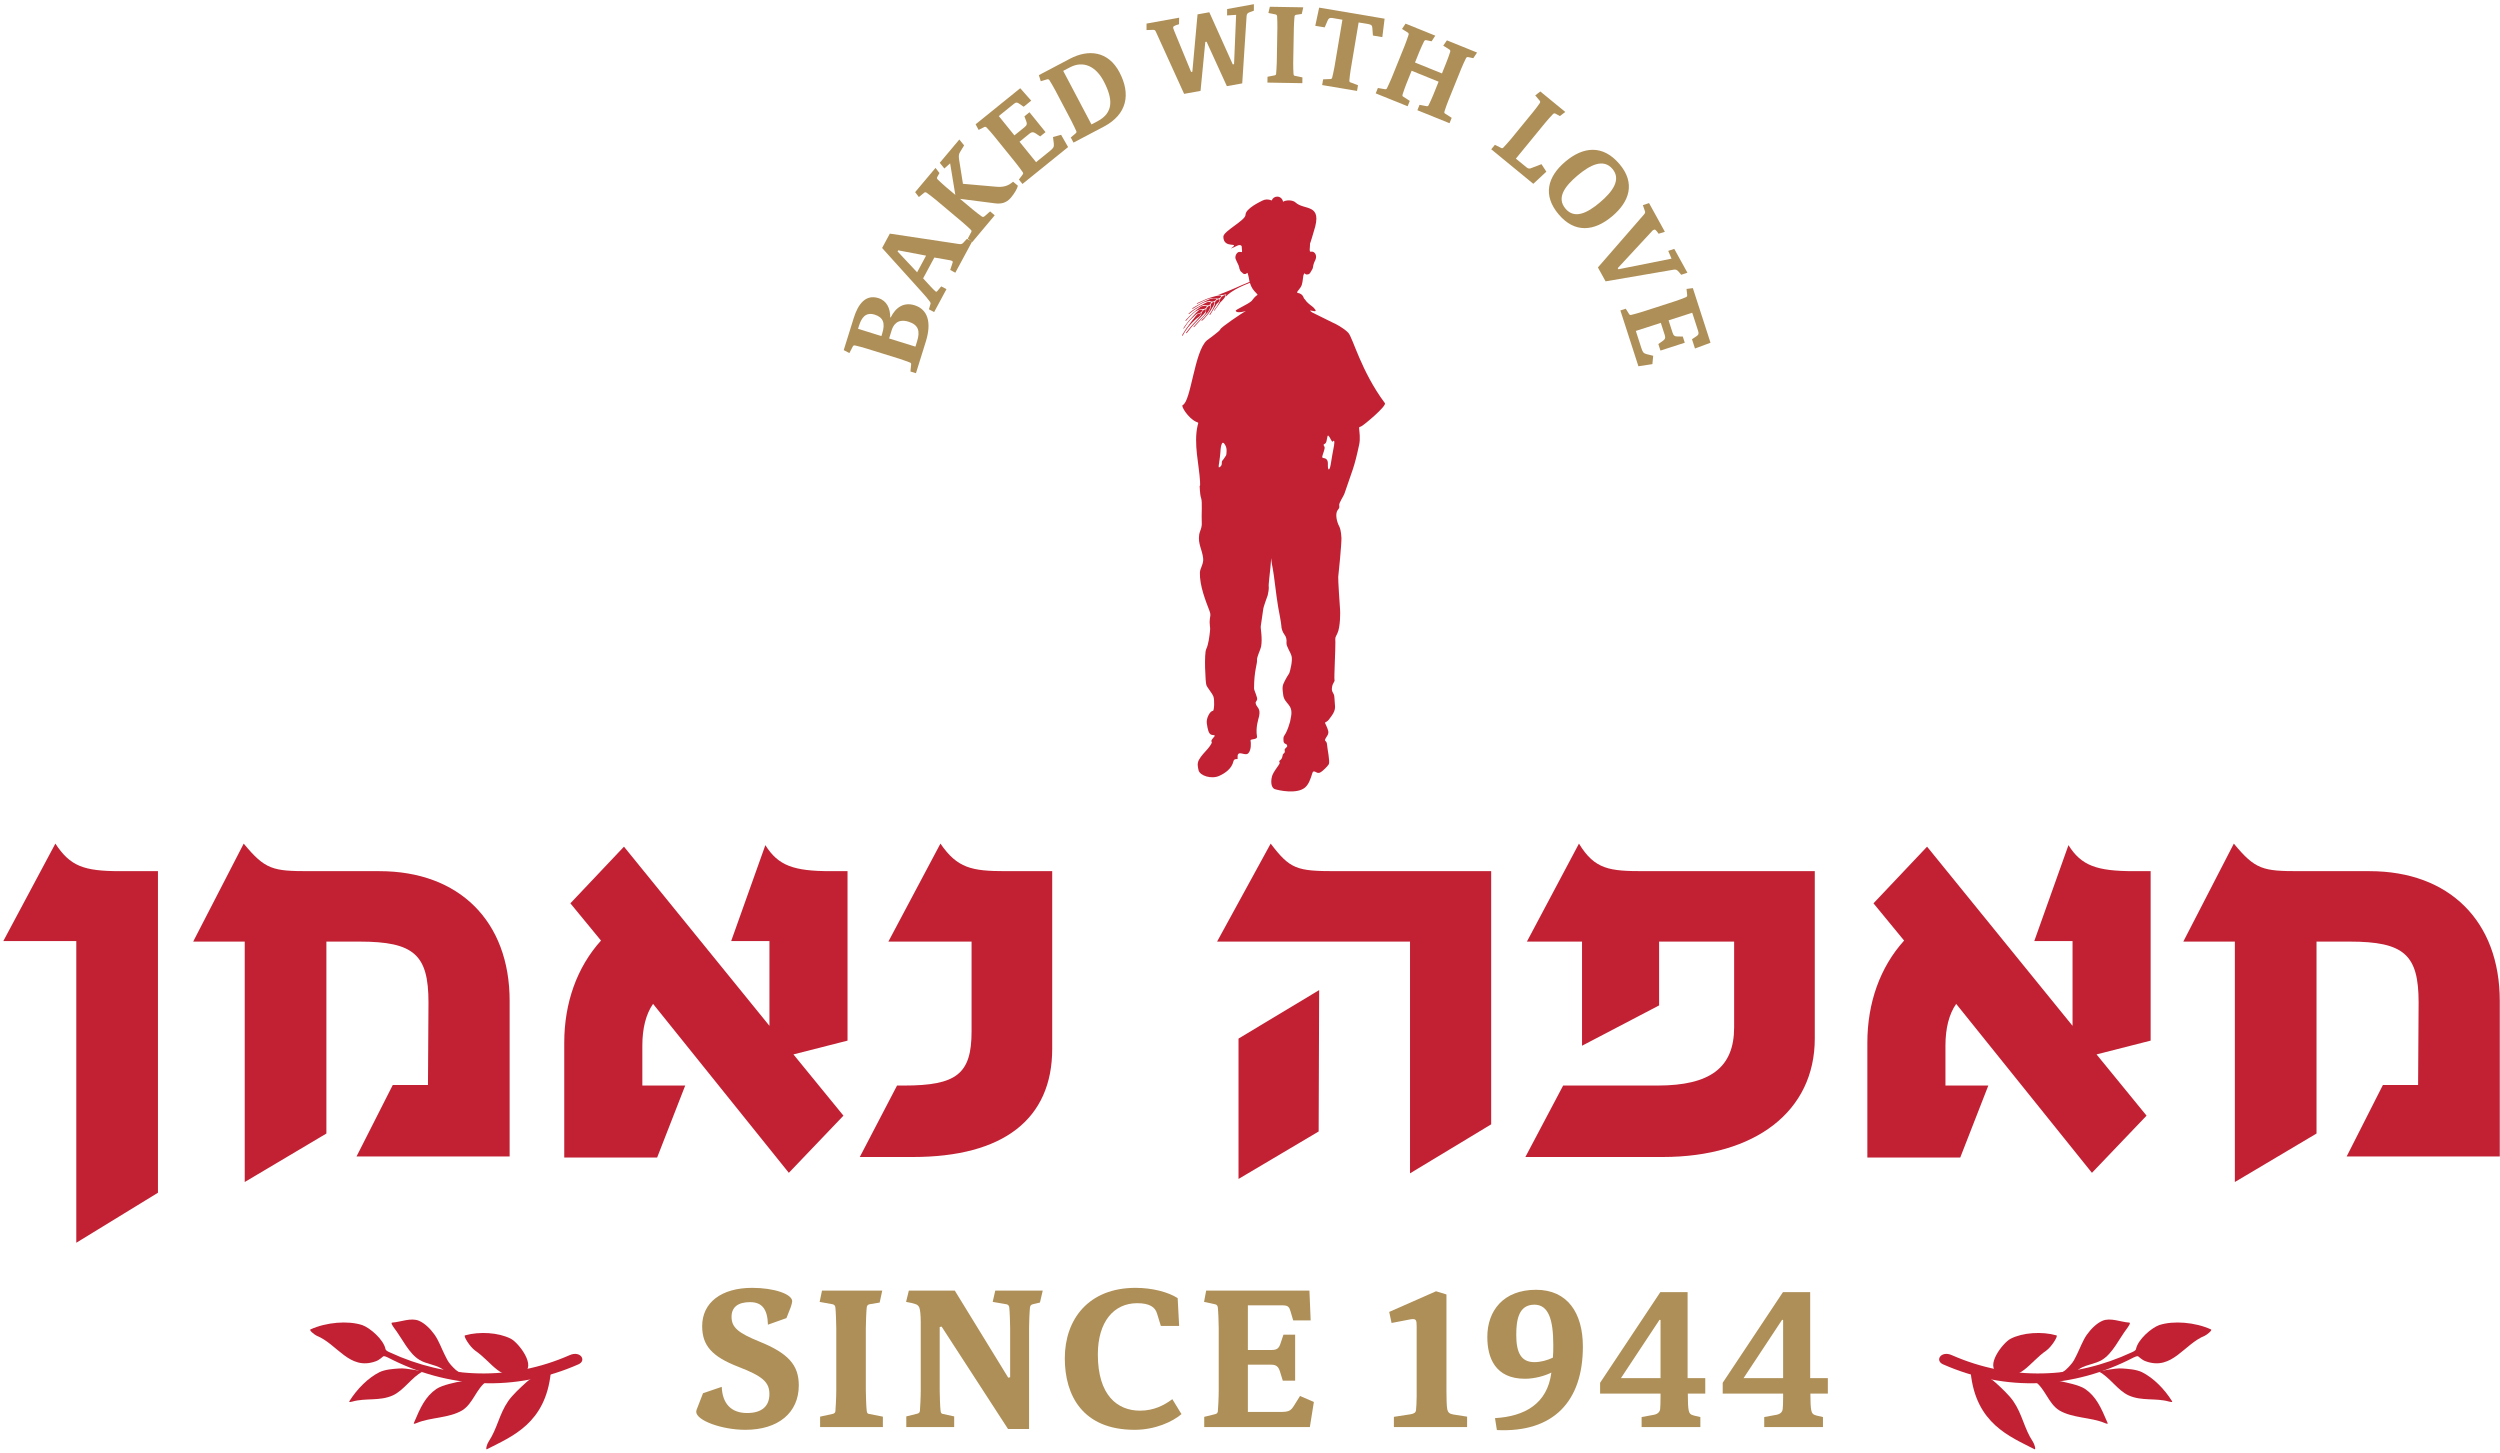 <svg xmlns="http://www.w3.org/2000/svg" xmlns:xlink="http://www.w3.org/1999/xlink" xmlns:inkscape="http://www.inkscape.org/namespaces/inkscape" version="1.1" width="516" height="300" viewBox="0 0 516 300">
<defs>
<clipPath id="clip_0">
<path transform="matrix(1,0,0,-1,-241,650)" d="M241 350H757V650H241Z" clip-rule="evenodd"/>
</clipPath>
<path id="font_1_7" d="M.172-.168 .332-.07V.56H.258C.186 .56 .16 .57 .131 .614L.029 .423H.172V-.168Z"/>
<path id="font_1_6" d="M.127-.049 .287 .046V.422H.352C.459 .422 .487 .396 .487 .303L.486 .141H.417L.346 .001H.646V.306C.646 .462 .547 .56 .391 .56H.253C.182 .56 .167 .563 .125 .614L.026 .422H.127V-.049Z"/>
<path id="font_1_5" d="M.506-.031 .613 .081 .515 .201 .621 .228V.56H.588C.515 .56 .485 .571 .46 .611L.393 .423H.468V.257L.183 .608 .078 .497 .138 .424C.091 .372 .066 .302 .066 .224V-.001H.248L.303 .14H.219V.218C.219 .252 .226 .28 .24 .3L.506-.031Z"/>
<path id="font_1_4" d="M.004 0H.108C.285 0 .381 .074 .381 .212V.56H.29C.223 .56 .195 .566 .162 .614L.06 .422H.223V.246C.223 .163 .194 .14 .091 .14H.077L.004 0Z"/>
<path id="font_1_1" d="M0 0Z"/>
<path id="font_1_3" d="M.417-.032 .576 .064V.56H.271C.195 .56 .182 .564 .144 .614L.039 .422H.417V-.032M.081-.043 .238 .05 .239 .327 .081 .232V-.043Z"/>
<path id="font_1_2" d="M.025 0H.294C.476 0 .592 .09 .592 .232V.56H.258C.19 .56 .161 .563 .13 .614L.028 .422H.136V.218L.287 .297V.422H.434V.254C.434 .175 .387 .14 .284 .14H.099L.025 0Z"/>
<clipPath id="clip_2">
<path transform="matrix(1,0,0,-1,-241,650)" d="M0 1000H1000V0H0Z"/>
</clipPath>
</defs>
<g clip-path="url(#clip_0)">
<use data-text="&#x05df;" xlink:href="#font_1_7" transform="matrix(105.351,0,0,-105.351,-2.374,238.805)" fill="#c22134"/>
<use data-text="&#x05de;" xlink:href="#font_1_6" transform="matrix(105.351,0,0,-105.351,37.132,238.805)" fill="#c22134"/>
<use data-text="&#x05d0;" xlink:href="#font_1_5" transform="matrix(105.351,0,0,-105.351,109.508,238.805)" fill="#c22134"/>
<use data-text="&#x05e0;" xlink:href="#font_1_4" transform="matrix(105.351,0,0,-105.351,177.038,238.805)" fill="#c22134"/>
<use data-text=" " xlink:href="#font_1_1" transform="matrix(105.351,0,0,-105.351,221.707,238.805)" fill="#c22134"/>
<use data-text="&#x05d4;" xlink:href="#font_1_3" transform="matrix(105.351,0,0,-105.351,247.096,238.805)" fill="#c22134"/>
<use data-text="&#x05e4;" xlink:href="#font_1_2" transform="matrix(105.351,0,0,-105.351,312.203,238.805)" fill="#c22134"/>
<use data-text="&#x05d0;" xlink:href="#font_1_5" transform="matrix(105.351,0,0,-105.351,378.469,238.805)" fill="#c22134"/>
<use data-text="&#x05de;" xlink:href="#font_1_6" transform="matrix(105.351,0,0,-105.351,447.895,238.805)" fill="#c22134"/>
<g clip-path="url(#clip_2)">
<path transform="matrix(1,0,0,-1,442.074,283.199)" d="M0 0C2.356-1.17 4.642-3.453 6.242-6.007 6.399-6.304 5.844-6.143 5.602-6.081 2.863-5.305-.015-6.029-2.706-4.821-5.016-3.776-6.618-1.041-8.87 .103-8.93 .152-5.469 .858-4.108 .751-2.853 .662-1.226 .568 0 0" fill="#c22134"/>
<path transform="matrix(1,0,0,-1,433.935,272.616)" d="M0 0C-1.209-.52-2.375-1.697-3.228-2.893-4.059-4.098-4.587-5.587-5.264-6.957-5.629-7.71-5.993-8.488-6.558-9.078-7.058-9.653-7.967-10.696-8.814-10.741-8.962-10.731-8.287-10.87-8.119-10.962-7.909-11.04-7.676-11.091-7.455-11.053L-7.446-11.078C-6.249-11.23-5.543-10.386-4.573-9.81-3.171-8.995-1.542-8.928-.12-8.09 2.114-6.774 3.488-3.629 5.154-1.466 5.374-1.132 5.967-.354 5.496-.361 3.873-.267 1.631 .725 0 0" fill="#c22134"/>
<path transform="matrix(1,0,0,-1,411.879,285.375)" d="M0 0C1.129-1.018 2.784-2.551 3.643-3.792 5.567-6.572 5.858-9.395 7.722-12.215 8.02-12.619 8.4-13.938 8.032-13.741 2.939-11.113-4.044-8.475-5.129 2.063-5.134 2.24-3.689 1.633-3.336 1.54-1.952 1.26-1.176 1.078 0 0" fill="#c22134"/>
<path transform="matrix(1,0,0,-1,422.346,278.768)" d="M0 0C-3.568-2.446-5.359-6.619-9.867-4.628-12.804-3.366-8.991 1.59-7.369 2.445-4.844 3.743-.883 4 2.117 3.143 2.498 3.025 1.1 .782 0 0" fill="#c22134"/>
<path transform="matrix(1,0,0,-1,402.844,279.698)" d="M0 0C12.166-5.361 25.409-4.895 37.134 .571 37.45 .717 37.965 .907 38.032 1.284 38.446 3.247 41.211 5.625 42.812 6.2 45.771 7.167 50.244 6.792 53.492 5.312 53.896 5.142 52.577 4.16 52.237 4.007 47.914 2.26 45.492-3.219 40.074-1.284 39.198-1.001 38.553-.239 38.413-.22 38.151-.21 37.788-.352 37.523-.491 25.103-6.96 11.262-7.651-1.792-1.905-3.564-1.116-2.205 .983 0 0" fill="#c22134"/>
<path transform="matrix(1,0,0,-1,430.333,286.658)" d="M0 0C2.306-1.57 3.319-3.844 4.676-7.043 4.83-7.355 4.271-7.132 4.017-7.025 1.247-5.862-2.577-6.062-5.311-4.437-7.591-2.997-8.158 .022-10.412 1.622-10.457 1.638-6.708 1.846-5.324 1.616-4.027 1.359-1.233 .816 0 0" fill="#c22134"/>
<path transform="matrix(1,0,0,-1,252.092,61.112)" d="M0 0C0 0-.166-.336-.455-.458-.857-.632-1.259-.393-1.462-.393H-1.88C-2.078-.425-2.453-.516-2.685-.576-3.116-.707-4.956-1.581-4.956-1.581-5.028-1.64-5.124-1.537-5.013-1.466-4.887-1.411-3.83-.938-3.326-.707-2.626-.393-1.35-.03-1.161 0-1.161 0-.601 .126-.351 .148-.166 .183 0 0 0 0M-1.004-.632C-.976-.647-1.503-1.458-2.484-1.018-2.802-1.068-2.814-1.094-2.885-1.094-2.959-1.094-3.326-1.177-3.723-1.358-4.35-1.644-5.856-2.595-5.856-2.595-6.003-2.696-6.045-2.552-5.992-2.504-5.856-2.432-5.396-2.138-5.186-2.026-4.971-1.91-4.107-1.424-3.949-1.341-3.705-1.195-2.425-.632-2.354-.619L-1.851-.482C-1.598-.406-1.161-.482-1.004-.632M-2.09-1.297C-2.09-1.297-2.307-1.831-2.626-1.901-2.939-1.982-3.604-1.848-3.653-1.839-3.653-1.839-3.802-1.869-3.992-1.958-4.22-2.067-5.396-2.679-6.075-3.212-6.252-3.346-6.68-3.707-6.68-3.707-6.723-3.753-6.842-3.669-6.736-3.602-6.593-3.476-6.335-3.219-5.921-2.939-5.214-2.436-4.424-2.026-4.279-1.944-4.123-1.839-3.041-1.271-2.781-1.208-2.526-1.149-2.09-1.297-2.09-1.297M-2.989-2.162C-2.989-2.162-3.129-2.793-4.208-2.689-4.248-2.689-4.887-2.858-5.322-3.159-5.587-3.346-6.573-4.206-7.269-5.08-7.354-5.185-7.437-5.076-7.396-5.003-7.354-4.945-6.723-4.303-6.56-4.124-6.309-3.837-5.396-3.077-5.159-2.878-4.896-2.679-4.466-2.392-4.424-2.339-4.378-2.274-3.923-1.958-3.429-2.026-3.053-2.053-2.989-2.162-2.989-2.162M-3.83-2.851C-3.83-2.851-4.006-3.148-4.196-3.335-4.395-3.535-5.046-3.66-5.046-3.66-5.229-3.748-5.268-3.815-5.834-4.346-6.358-4.81-6.791-5.352-7.022-5.631-7.153-5.835-7.673-6.583-7.728-6.672-7.783-6.761-7.886-6.683-7.829-6.61-7.812-6.583-7.354-5.878-7.048-5.505-6.704-5.028-5.587-3.837-5.499-3.753-5.43-3.66-5.006-3.212-4.677-2.948-4.466-2.76-3.83-2.851-3.83-2.851M-4.159-3.451C-4.159-3.451-4.208-3.752-4.248-3.791-4.432-4.211-5.028-4.561-5.058-4.583-5.101-4.624-5.762-5.185-5.9-5.352-7.385-6.859-7.886-8-7.959-8.135-8.02-8.225-8.132-8.17-8.105-8.062-8.105-8.062-7.829-7.605-7.367-6.867-6.939-6.232-5.109-3.837-4.971-3.753-4.808-3.707-4.321-3.602-4.248-3.521-4.196-3.427-4.159-3.451-4.159-3.451M-3.26-2.679C-3.26-2.679-3.169-3.093-3.272-3.276-3.455-3.566-5.186-5.33-5.499-5.644-5.889-6.004-7.037-7.468-7.125-7.616-7.197-7.716-7.323-7.636-7.269-7.538-7.185-7.399-6.063-5.996-5.921-5.866-5.646-5.604-4.493-4.346-4.466-4.29L-4.177-3.955C-4.177-3.955-4.196-3.177-3.471-2.781-3.326-2.696-3.26-2.679-3.26-2.679M-2.408-1.958C-2.078-2.359-2.814-3.335-2.814-3.335L-5.629-6.389C-5.697-6.463-5.785-6.356-5.745-6.31-5.697-6.265-5.412-5.961-5.006-5.505-4.663-5.158-4.262-4.756-3.937-4.394-3.502-3.955-3.303-3.595-3.228-3.521-3.095-3.29-3.213-2.878-3.084-2.556-2.916-2.203-2.51-1.982-2.408-1.958M-1.434-1.184C-1.434-1.184-1.388-1.81-1.907-2.432-1.934-2.475-2.236-3.238-3.586-4.711-3.764-4.896-3.903-5.003-3.965-5.059-4.107-5.172-4.132-5.016-4.073-4.949-4.049-4.945-3.923-4.831-3.764-4.668-3.355-4.267-2.626-3.462-2.354-2.76-2.295-2.665-2.219-2.392-2.208-2.308-2.208-2.308-2.408-1.301-1.434-1.184M-.385-.619C-.253-1.177-.932-1.563-.961-1.616-.986-1.666-2.307-3.857-2.307-3.857-2.354-3.944-2.484-3.891-2.439-3.791-1.773-2.878-1.35-1.755-1.35-1.755-1.35-1.755-1.492-.762-.385-.619M.88 .257C.88 .257 .854-.083 .566-.458 .364-.746-.209-1.297-.209-1.297L-1.405-2.97C-1.462-3.057-1.567-2.981-1.503-2.903-.829-2.11-.312-1.038-.312-1.038-.312-1.038-.414-.065 .88 .257M10.399 19.735C10.553 20.207 10.999 20.53 11.524 20.53 12.135 20.53 12.636 20.069 12.726 19.474 13.398 19.875 14.716 19.851 15.281 19.342 17.119 17.597 21.034 19.267 19.073 13.335 18.93 12.949 18.439 10.998 18.212 10.688 18.212 10.602 18.2 12.427 18.212 12.358 18.305 11.69 18.345 11.334 18.271 10.172 18.174 9.186 18.226 9.103 18.615 9.172 19.263 9.243 19.821 8.386 19.403 7.471 19.045 6.758 18.961 6.371 18.905 5.933 18.859 5.523 18.503 5.174 18.396 4.913 18.212 4.494 17.693 4.345 17.369 4.528 17.119 4.664 17.223 4.873 17.02 4.498 16.903 4.31 16.891 3.983 16.861 3.801 16.673 2.327 16.645 2.135 15.926 1.237 15.757 1.02 15.667 .989 15.667 .786 15.667 .582 15.667 .653 15.809 .636 16.203 .602 16.777 .308 16.981-.331 17.034-.533 17.393-.808 17.507-1.052 17.91-1.563 18.859-2.182 19.045-2.392 20.278-3.707 18.396-2.81 18.305-3.024 18.369-3.077 18.576-3.29 18.729-3.367 19.447-3.7 22.517-5.269 22.979-5.473 23.486-5.666 25.242-6.583 26.187-7.568 27.135-8.572 28.82-15.481 33.749-22.096 34.18-22.673 29.307-26.732 28.844-26.905 28.403-27.074 28.403-26.959 28.447-27.517 28.497-28.075 28.701-29.45 28.447-30.621 27.401-35.547 27.035-35.907 25.433-40.68 25.201-41.387 24.223-42.692 24.32-43.187 24.39-43.691 24.338-43.735 24.004-44.183 23.404-44.976 23.875-46.723 24.32-47.526 24.479-47.837 24.707-48.45 24.78-49.897 24.835-50.977 24.181-57.597 24.119-57.955 24.062-58.31 24.453-64.271 24.495-64.646 24.549-64.989 24.594-68.319 23.932-69.642 23.486-70.612 23.486-70.246 23.531-71.485 23.56-72.698 23.248-78.751 23.343-79.171 23.486-79.588 22.998-79.767 22.852-80.643 22.624-81.93 23.288-81.67 23.331-82.893 23.388-84.116 23.486-84.492 23.459-84.931 23.435-85.389 23.248-85.979 22.738-86.666 22.252-87.365 22.035-87.641 21.761-87.806 21.275-88.108 21.319-87.943 21.619-88.593 22.035-89.582 22.309-90.052 21.835-90.777 20.861-92.25 21.761-91.376 21.822-92.671 21.851-93.37 22.466-96.11 22.169-96.633 21.851-97.161 20.861-98.05 20.571-98.226 20.296-98.391 20.269-98.42 19.955-98.42 19.647-98.42 18.986-97.738 18.791-98.411 18.38-99.751 18.025-100.781 17.248-101.448 15.541-102.867 11.748-102.001 11.054-101.772 10.104-101.443 10.21-99.781 10.525-98.889 10.753-98.251 11.679-97.033 11.843-96.773 12.353-96.045 11.618-96.151 12.121-95.808 12.481-95.575 12.579-95.129 12.611-94.944 12.636-94.749 12.663-94.562 12.912-94.363 13.152-94.164 13.101-94.014 13.079-93.832 13.053-93.632 12.997-93.595 13.229-93.342 13.44-93.086 13.646-93.002 13.586-92.827 13.507-92.671 13.568-92.556 13.28-92.443 12.997-92.344 12.811-92.171 12.811-91.646 12.811-91.109 12.794-90.975 13.053-90.618 13.309-90.26 13.769-89.303 14.09-88.132 14.201-87.721 14.106-88.314 14.393-86.725 14.831-84.204 13.027-84.204 12.768-82.376 12.536-80.723 12.563-80.436 13.101-79.397 13.769-78.104 13.947-78.055 14.043-77.755 14.161-77.452 14.749-75.219 14.489-74.323 14.258-73.441 13.382-72.307 13.44-71.592 13.507-70.864 13.382-70.329 12.997-69.836 12.611-69.337 12.376-68.557 12.376-68.05 12.376-67.563 11.815-64.724 11.715-64.151 11.285-61.62 10.855-57.413 10.61-56.258 10.079-53.8 10.426-53.072 10.122-56.025 10.034-57.017 9.687-59.686 9.779-59.992 9.848-60.311 9.635-61.504 9.571-61.724 9.516-61.936 8.672-64.106 8.629-64.686 8.554-65.268 8.181-67.747 8.127-68.165 8.064-68.56 8.511-70.629 8.197-72.368 8.064-73.017 7.281-74.515 7.358-75.124 7.451-75.766 6.742-77.356 6.742-80.964 6.742-81.443 7.577-82.945 7.351-83.365 7.023-83.984 7.004-83.731 7.146-84.289 7.351-84.895 8.127-85.117 7.778-86.746 7.68-87.202 7.023-89.015 7.351-90.889 7.475-91.657 5.939-91.31 6.024-91.753 6.112-92.201 6.201-93.688 5.555-94.363 5.092-94.862 4.157-94.218 3.649-94.401 3.151-94.601 3.454-95.525 3.309-95.553 3.168-95.575 2.606-95.447 2.479-96.054 2.117-97.592 .693-98.511-.414-99.016-2.038-99.771-4.432-99.005-4.711-97.865-4.826-97.249-5.072-96.554-4.635-95.721-4.177-94.896-3.471-94.179-2.853-93.487-2.236-92.783-1.75-92.003-2.078-91.912-2.11-91.685-1.75-91.219-1.622-91.109-1.477-91.007-1.377-90.85-1.388-90.694-1.419-90.561-1.907-90.674-2.208-90.47-2.626-90.205-2.824-89.497-3.011-88.163-3.154-87.167-2.354-85.615-1.75-85.615-1.477-85.615-1.377-83.365-1.648-82.633-1.934-81.916-2.916-80.813-3.095-80.292-3.303-79.744-3.586-73.818-3.129-72.861-2.656-71.923-2.468-70.161-2.366-69.298-2.208-68.034-2.541-68.034-2.366-66.553-2.307-66.034-2.151-65.776-2.425-65.048-3.213-62.976-4.521-59.79-4.432-57.035-4.406-56.218-3.614-55.217-3.764-54.103-4.006-52.17-4.852-51.178-4.581-49.266-4.466-48.45-3.965-47.899-4.049-46.651-4.132-45.383-3.923-42.498-4.148-41.822-4.378-41.171-4.378-40.572-4.432-40.092-4.593-38.33-4.298-39.959-4.406-38.206-4.593-34.84-5.762-30.486-4.91-26.732-4.723-26.01-4.635-26.213-5.244-25.93-6.866-25.166-8.391-22.688-7.997-22.511-6.252-21.76-5.587-11.395-2.989-9.141-2.643-8.853-.312-7.232-.209-6.853-.14-6.463 4.533-3.308 5.009-3.119 5.479-2.921 3.225-3.753 2.951-3.033 2.892-2.81 5.479-1.702 6.228-1.018 6.484-.762 6.659-.393 7.146 .023 7.463 .297 7.616 .144 7.249 .562 6.61 1.201 6.201 1.703 5.882 2.751 5.111 2.442 3.916 1.942 2.892 1.372 1.511 .594 .906-.123 .906-.123L.999 .36 .063 .183C-.021 .308-.7 .226-.7 .226-.7 .226 1.601 1.083 2.951 1.703 3.768 2.07 4.749 2.501 5.829 2.938 5.797 3.07 5.749 3.208 5.738 3.358 5.696 3.592 5.64 3.969 5.555 4.251 5.338 5.059 5.395 4.791 5.124 4.622 4.847 4.44 4.472 4.586 4.346 4.791 4.206 4.969 3.94 4.943 3.726 5.663 3.649 6.14 3.572 6.36 3.005 7.501 2.649 8.189 3.18 9.045 3.649 9.119 4.157 9.191 4.315 8.831 4.263 9.432 4.263 9.664 4.227 9.99 4.186 10.323 3.761 10.878 3.066 10.202 1.945 9.805 4.087 11.387 .408 9.555 .408 12.265 .408 13.397 4.98 15.63 4.98 16.755 4.98 18.095 8.139 19.528 8.481 19.713 9.031 19.995 9.649 20.037 10.399 19.735M21.433-30.432C20.956-30.729 21.034-30.621 21.275-31.09 21.464-31.443 20.946-32.512 20.84-33.032 20.725-33.571 21.183-33.356 21.506-33.543 22.252-33.955 21.851-34.925 22.044-35.598 22.179-36.043 22.435-35.598 22.566-34.756 22.656-33.993 23.129-31.541 23.248-30.867 23.404-29.901 23.301-29.654 22.968-30.034 22.813-30.237 22.485-29.208 22.108-28.84 21.747-28.472 21.905-30.122 21.433-30.432M.736-30.666C-.021-29.357-.183-31.704-.209-32.307-.253-32.704-.312-33.512-.455-34.374-.601-35.243-.659-35.581-.209-35.193 .218-34.809 .031-34.519 .105-34.177 .193-33.86 .396-33.825 .652-33.356 .953-32.866 1.009-32.993 1.055-32.399 1.083-31.818 1.156-31.33 .736-30.666" fill="#c22134"/>
<path transform="matrix(1,0,0,-1,187.529,66.401)" d="M0 0C-2.382 .736-3.19-.804-3.489-1.754L-4.015-3.46 1.419-5.148 1.762-4.027C2.404-1.979 2.073-.651 0 0M-5.44-2.432C-4.769-.282-5.24 .911-6.988 1.457-9.016 2.088-9.793 .589-10.281-.973L-10.428-1.46-5.604-2.968ZM.385-10.275 .532-8.812C.541-8.612 .473-8.51 .31-8.436 .111-8.351-1.13-7.888-1.919-7.637L-8.772-5.511C-9.235-5.362-10.631-4.983-11.038-4.903-11.234-4.869-11.398-4.891-11.503-5.093L-12.22-6.48-13.383-5.861-11.328 .73C-10.423 3.649-8.867 5.696-6.232 4.873-4.504 4.338-3.768 2.754-3.786 .895L-3.695 .866C-2.602 3.078-.887 4.055 1.235 3.398 3.983 2.538 4.779-.163 3.567-4.078L1.523-10.63Z" fill="#ae8f57"/>
<path transform="matrix(1,0,0,-1,189.291,56.206)" d="M0 0 1.852 3.44-3.908 4.54-4.033 4.308ZM3.555 3.053 1.241-1.25 2.801-2.945C2.987-3.16 3.728-3.914 3.854-3.979 3.954-4.042 4.057-4.01 4.133-3.914L4.984-2.902 6.058-3.478 3.513-8.209 2.439-7.634 2.769-6.513C2.819-6.369 2.745-6.187 2.633-6.045 2.148-5.394 1.588-4.735 .994-4.086L-7.225 5.021-5.628 7.987 8.682 5.835C9.067 5.771 9.314 5.863 9.503 6.07L10.292 6.917 11.348 6.347 7.886-.083 6.834 .484 7.341 2.043C7.386 2.18 7.31 2.31 7.228 2.354 7.076 2.435 6.883 2.481 5.839 2.658Z" fill="#ae8f57"/>
<path transform="matrix(1,0,0,-1,198.752,37.938)" d="M0 0 6.791-.597C8.19-.721 9.235-.546 10.346 .437L11.338-.396C11.229-.975 10.61-2.015 9.904-2.859 8.881-4.074 7.687-4.161 6.62-4.03L-.6-3.104 2.07-5.348C2.467-5.679 3.622-6.583 3.917-6.764 4.082-6.869 4.269-6.875 4.511-6.661L5.607-5.697 6.558-6.499 1.9-12.053 .999-11.301 1.719-9.955C1.802-9.777 1.773-9.657 1.662-9.524 1.506-9.363 .547-8.464-.095-7.927L-5.625-3.278C-6.004-2.968-7.14-2.077-7.487-1.846-7.648-1.738-7.812-1.701-7.994-1.832L-9.094-2.729-9.87-1.724-5.662 3.284-4.845 2.216-5.308 1.398C-5.413 1.198-5.351 1.047-5.212 .898-4.933 .594-3.854-.364-3.481-.682L-1.575-2.284-2.645 4.228-3.837 3.157-4.785 4.336-.747 9.143 .24 7.929-.594 6.559C-.883 6.1-.899 5.702-.784 4.933Z" fill="#ae8f57"/>
<path transform="matrix(1,0,0,-1,211.034,37.97)" d="M0 0-.731 .915 .052 1.959C.173 2.123 .17 2.244 .08 2.393-.042 2.578-.811 3.651-1.332 4.293L-5.849 9.882C-6.153 10.263-7.095 11.352-7.391 11.642-7.534 11.779-7.686 11.845-7.884 11.748L-9.049 11.157-9.666 12.317-.458 19.76 1.811 17.194 .25 15.937-.676 16.573C-1.091 16.86-1.315 16.902-1.811 16.504L-4.883 14.016-1.66 10.027 .43 11.715C.958 12.143 .973 12.44 .784 12.946L.404 13.955 1.449 14.802 4.765 10.7 3.661 9.811 2.771 10.408C2.273 10.753 1.922 10.756 1.484 10.408L-.604 8.714 2.81 4.501 5.675 6.816C6.415 7.42 6.539 7.646 6.475 8.313L6.306 9.684 7.975 10.148 9.422 7.616Z" fill="#ae8f57"/>
<path transform="matrix(1,0,0,-1,226.51,25.036)" d="M0 0C3.325 1.75 3.263 4.537 1.284 8.296-.301 11.293-2.871 12.621-5.697 11.124L-7.065 10.411-1.234-.648ZM-5.503-3.341-4.473-2.469C-4.32-2.328-4.302-2.21-4.355-2.047-4.439-1.848-5.004-.62-5.39 .112L-8.724 6.44C-8.948 6.874-9.671 8.125-9.902 8.478-10.017 8.628-10.149 8.725-10.368 8.666L-11.698 8.271-12.088 9.526-5.674 12.91C-1.894 14.898 2.211 14.548 4.546 10.119 6.912 5.626 6.155 1.456 1.321-1.101L-4.941-4.397Z" fill="#ae8f57"/>
<path transform="matrix(1,0,0,-1,258.802,.864)" d="M0 0-.005-1.342-.819-1.636C-1.351-1.834-1.474-1.982-1.514-2.585L-2.406-16.347-5.577-16.919-9.766-7.748-10.028-7.792-11.01-17.896-14.4-18.508-20.239-5.67C-20.374-5.361-20.536-5.268-20.83-5.299L-22.158-5.342-22.156-4.003-15.426-2.787-15.454-4.134C-16.514-4.449-16.712-4.581-16.65-4.944-16.629-5.061-16.545-5.268-16.449-5.507L-12.962-13.979-12.7-13.937-11.631-2.105-9.199-1.666-4.357-12.43-4.092-12.378-3.667-2.204-5.534-2.32-5.522-1.001Z" fill="#ae8f57"/>
<path transform="matrix(1,0,0,-1,268.995,1.513)" d="M0 0-.311-1.367-1.484-1.542C-1.706-1.584-1.779-1.731-1.808-1.926-1.864-2.344-1.94-3.78-1.944-4.267L-2.078-11.425C-2.08-11.939-2.061-13.404-2.014-13.744-1.994-13.938-1.951-14.088-1.801-14.116L-.174-14.462-.195-15.656-7.397-15.534-7.382-14.333-5.907-14.042C-5.705-13.997-5.635-13.901-5.606-13.73-5.583-13.509-5.484-12.189-5.466-11.361L-5.345-4.212C-5.337-3.721-5.358-2.278-5.398-1.863-5.425-1.671-5.49-1.524-5.705-1.468L-7.197-1.169-6.901 .117Z" fill="#ae8f57"/>
<path transform="matrix(1,0,0,-1,275.057,3.724)" d="M0 0C-.625 .101-.828-.063-1.027-.5L-1.641-1.929-3.586-1.603-2.783 2.151 10.724-.133 10.255-3.941 8.313-3.61 8.197-2.056C8.157-1.554 8.011-1.357 7.391-1.248L5.364-.911 3.735-10.593C3.648-11.1 3.461-12.505 3.452-12.85 3.442-13.042 3.466-13.198 3.61-13.249L5.232-13.869 5.036-15.046-2.165-13.832-1.964-12.651-.442-12.587C-.243-12.576-.154-12.484-.103-12.317-.042-12.109 .248-10.845 .39-10.026L2.019-.348Z" fill="#ae8f57"/>
<path transform="matrix(1,0,0,-1,284.394,18.161)" d="M0 0 1.481-.256C1.679-.28 1.78-.222 1.871-.067 1.968 .125 2.537 1.321 2.85 2.093L5.536 8.745C5.717 9.195 6.218 10.554 6.33 10.958 6.375 11.146 6.371 11.311 6.178 11.437L4.98 12.183 5.715 13.279 11.849 10.802 11.088 9.634 9.995 9.869C9.754 9.91 9.632 9.804 9.532 9.629 9.337 9.266 8.747 7.945 8.562 7.495L7.66 5.256 13.228 3.002 14.124 5.239C14.318 5.698 14.807 7.046 14.923 7.451 14.972 7.64 14.953 7.806 14.773 7.932L13.49 8.74 14.251 9.833 20.475 7.314 19.693 6.153 18.621 6.377C18.396 6.413 18.277 6.309 18.183 6.139 17.979 5.768 17.396 4.448 17.212 3.995L14.534-2.631C14.342-3.087 13.857-4.421 13.749-4.822 13.699-5.012 13.687-5.161 13.813-5.245L15.234-6.161 14.786-7.271 8.154-4.588 8.6-3.478 10.068-3.755C10.294-3.792 10.385-3.697 10.472-3.547 10.791-2.889 11.141-2.157 11.449-1.388L12.532 1.3 6.966 3.558 5.878 .862C5.593 .139 5.349-.58 5.104-1.324 5.051-1.512 5.041-1.668 5.167-1.746L6.586-2.667 6.14-3.771-.447-1.111Z" fill="#ae8f57"/>
<path transform="matrix(1,0,0,-1,315.028,34.507)" d="M0 0C.452-.366 .655-.345 1.136-.146L3.13 .623 4.137-.922 1.447-3.431-7.236 3.695-6.48 4.616-5.179 3.966C-5.004 3.878-4.881 3.909-4.757 4.026-4.598 4.184-3.704 5.159-3.175 5.795L1.402 11.391C1.719 11.766 2.546 12.849 2.773 13.208 2.872 13.367 2.914 13.532 2.773 13.715L1.844 14.817 2.89 15.628 8.044 11.405 6.937 10.545 6.006 11.06C5.801 11.16 5.653 11.1 5.511 10.963 5.206 10.674 4.257 9.588 3.944 9.212L-2.155 1.764Z" fill="#ae8f57"/>
<path transform="matrix(1,0,0,-1,325.551,36.269)" d="M0 0C-2.629-2.228-4.311-4.581-2.436-6.8-.579-8.993 2.041-7.742 4.664-5.518 7.298-3.295 9.116-.797 7.259 1.405 5.384 3.622 2.629 2.223 0 0M-2.464 2.911C1.188 5.998 5.261 6.495 8.724 2.39 12.037-1.524 10.783-5.342 7.223-8.351 3.474-11.523-.545-11.881-3.838-7.984-7.203-4.007-6.119-.181-2.464 2.911" fill="#ae8f57"/>
<path transform="matrix(1,0,0,-1,333.902,55.347)" d="M0 0 .134-.23 11.1 1.964 10.42 3.565 11.668 3.98 14.381-.942 13.106-1.367 12.626-.797C12.181-.288 11.98-.229 11.453-.331L-2.508-2.723-4.094 .144 5.451 11.117C5.668 11.373 5.699 11.531 5.604 11.787L5.187 13.009 6.462 13.428 9.728 7.505 8.44 7.102C7.827 7.966 7.694 8.058 7.367 7.884 7.241 7.813 7.199 7.788 7.118 7.686Z" fill="#ae8f57"/>
<path transform="matrix(1,0,0,-1,334.446,64.074)" d="M0 0 1.111 .357 1.802-.754C1.915-.92 2.029-.961 2.202-.929 2.412-.888 3.689-.553 4.482-.297L11.313 1.91C11.775 2.06 13.132 2.546 13.516 2.726 13.693 2.807 13.809 2.923 13.787 3.149L13.653 4.44 14.96 4.604 18.604-6.667 15.396-7.859 14.779-5.946 15.706-5.321C16.127-5.027 16.235-4.835 16.048-4.236L14.832-.476 9.948-2.047 10.773-4.602C10.985-5.253 11.254-5.37 11.802-5.373L12.883-5.388 13.292-6.664 8.271-8.286 7.837-6.937 8.713-6.318C9.214-5.976 9.347-5.655 9.172-5.119L8.346-2.563 3.19-4.229 4.321-7.741C4.612-8.646 4.78-8.848 5.425-9.024L6.775-9.359 6.607-11.083 3.723-11.521Z" fill="#ae8f57"/>
<path transform="matrix(1,0,0,-1,153.847,295.114)" d="M0 0C-4.879 0-10.146 1.933-10.146 3.731-10.146 3.953-10.061 4.213-9.882 4.612L-8.745 7.551-4.879 8.87C-4.747 5.364-2.894 3.465 .354 3.465 3.34 3.465 4.959 4.828 4.959 7.379 4.959 9.837 3.562 11.072-1.447 13.003-6.897 15.112-8.919 17.397-8.919 21.396-8.919 26.269-4.96 29.302 1.411 29.302 5.888 29.302 9.662 28.026 9.662 26.529 9.662 26.31 9.532 25.824 9.358 25.306L8.475 23.058 4.655 21.7C4.569 24.908 3.427 26.354 .97 26.354-1.536 26.354-2.854 25.306-2.854 23.329-2.854 21.176-1.581 20.033 2.856 18.23 8.829 15.813 11.024 13.396 11.024 9.181 11.024 3.507 6.766 0 0 0" fill="#ae8f57"/>
<path transform="matrix(1,0,0,-1,182.093,266.387)" d="M0 0-.529-2.459-2.64-2.814C-3.031-2.898-3.169-3.162-3.203-3.516-3.293-4.26-3.386-6.848-3.386-7.733V-20.604C-3.386-21.526-3.293-24.162-3.203-24.774-3.169-25.127-3.074-25.391-2.808-25.431L.132-26.011V-28.161H-12.825V-26.011L-10.192-25.431C-9.839-25.347-9.705-25.171-9.664-24.861-9.621-24.465-9.486-22.097-9.486-20.604V-7.733C-9.486-6.848-9.575-4.26-9.664-3.516-9.705-3.162-9.839-2.898-10.232-2.814L-12.917-2.325-12.434 0Z" fill="#ae8f57"/>
<path transform="matrix(1,0,0,-1,193.954,286.99)" d="M0 0C0-.923 .088-3.559 .18-4.171 .22-4.523 .311-4.789 .574-4.827L2.989-5.358V-7.558H-6.894V-5.358L-4.609-4.789C-4.259-4.697-4.132-4.523-4.084-4.214-4.042-3.818-3.912-1.448-3.912 .046V14.144C-3.912 15.551-4.042 16.784-4.217 17.131-4.309 17.354-4.572 17.659-4.79 17.742-5.359 17.968-6.065 18.145-6.94 18.28L-6.37 20.604H3.119L14.144 2.639 14.54 2.728V12.917C14.54 13.796 14.452 16.344 14.365 17.088 14.319 17.441 14.194 17.705 13.794 17.789L10.938 18.28 11.467 20.604H21.265L20.692 18.145 19.195 17.789C18.801 17.705 18.67 17.441 18.629 17.088 18.536 16.344 18.445 13.796 18.445 12.917V-7.951H14.1L.395 13.18 0 13.093Z" fill="#ae8f57"/>
<path transform="matrix(1,0,0,-1,234.367,265.812)" d="M0 0C3.516 0 6.765-.881 8.703-2.116L9.009-7.861H5.233L4.438-5.275C4.046-3.996 2.939-3.167 .348-3.167-4.438-3.167-7.772-6.94-7.772-13.755-7.772-22.186-3.732-25.349 .926-25.349 3.777-25.349 5.889-24.252 7.603-22.979L9.492-26.061C7.603-27.676 3.995-29.302-.177-29.302-10.889-29.302-14.591-22.231-14.591-14.544-14.591-6.421-9.62 0 0 0" fill="#ae8f57"/>
<path transform="matrix(1,0,0,-1,248.553,294.548)" d="M0 0V2.112L2.29 2.675C2.639 2.771 2.765 2.946 2.813 3.253 2.858 3.646 2.992 6.024 2.992 7.518V20.428C2.992 21.313 2.901 23.901 2.813 24.646 2.765 24.999 2.639 25.263 2.247 25.347L-.036 25.836 .398 28.161H21.713L21.969 22.012H18.364L17.794 23.946C17.53 24.826 17.265 25.127 16.125 25.127H9.007V15.907H13.845C15.071 15.907 15.425 16.302 15.733 17.224L16.35 19.067H18.764V9.581H16.213L15.645 11.427C15.337 12.477 14.851 12.875 13.845 12.875H9.007V3.123H15.645C17.36 3.123 17.794 3.3 18.455 4.304L19.774 6.421 22.63 5.185 21.8 0Z" fill="#ae8f57"/>
<path transform="matrix(1,0,0,-1,302.808,294.548)" d="M0 0H-15.11V2.112L-11.685 2.639C-10.934 2.771-10.589 2.99-10.541 3.515-10.499 3.823-10.409 5.185-10.409 6.245V20.784C-10.409 22.103-10.499 22.446-11.725 22.23L-15.589 21.485-16.077 23.768-6.412 28.031-4.261 27.374V7.518C-4.261 6.024-4.218 4.221-4.089 3.646-3.949 3.034-3.645 2.73-2.854 2.598L0 2.15Z" fill="#ae8f57"/>
<path transform="matrix(1,0,0,-1,320.599,277.586)" d="M0 0C0 5.269-1.009 8.301-3.903 8.301-7.158 8.301-7.643 5.141-7.643 2.059-7.643-1.629-6.629-3.559-3.903-3.559-2.546-3.559-1.226-3.165-.085-2.637 0-1.805 0-.97 0 0M-5.844-6.991C-11.948-6.991-13.616-2.72-13.616 1.633-13.616 7.029-10.327 11.374-3.554 11.374 2.898 11.374 6.107 6.633 6.107-.357 6.107-11.643 .042-18.149-11.641-17.579L-12.033-15.114C-5.974-14.763-1.226-12.215-.397-5.71-1.665-6.373-3.863-6.991-5.844-6.991" fill="#ae8f57"/>
<path transform="matrix(1,0,0,-1,334.565,284.441)" d="M0 0H8.17V11.996L7.959 12.034ZM13.803-3.204C13.803-4.702 13.846-6.061 13.976-6.633 14.103-7.246 14.321-7.561 15.07-7.733L16.388-8.038V-10.106H4.265V-8.038L6.859-7.561C7.686-7.376 8.044-6.902 8.089-6.364 8.129-6.061 8.17-5.008 8.17-3.947V-3.204H-4.304V-.965L8.129 17.748H13.756V0H17.402V-3.204Z" fill="#ae8f57"/>
<path transform="matrix(1,0,0,-1,359.875,284.441)" d="M0 0H8.162V11.996L7.948 12.034ZM13.788-3.204C13.788-4.702 13.84-6.061 13.969-6.633 14.104-7.246 14.315-7.561 15.062-7.733L16.385-8.038V-10.106H4.263V-8.038L6.85-7.561C7.69-7.376 8.03-6.902 8.074-6.364 8.127-6.061 8.162-5.008 8.162-3.947V-3.204H-4.308V-.965L8.127 17.748H13.746V0H17.392V-3.204Z" fill="#ae8f57"/>
<path transform="matrix(1,0,0,-1,78.357,283.199)" d="M0 0C-2.357-1.17-4.645-3.453-6.248-6.007-6.405-6.304-5.839-6.143-5.609-6.081-2.864-5.305 .007-6.029 2.698-4.821 5.013-3.776 6.618-1.041 8.871 .103 8.925 .152 5.468 .858 4.104 .751 2.852 .662 1.228 .568 0 0" fill="#c22134"/>
<path transform="matrix(1,0,0,-1,80.997,272.978)" d="M0 0C-.473 .007 .123-.779 .34-1.104 2.009-3.268 3.381-6.413 5.622-7.729 7.045-8.566 8.668-8.634 10.072-9.448 11.041-10.024 11.746-10.869 12.952-10.717V-10.691C13.172-10.729 13.405-10.68 13.625-10.601 13.781-10.509 14.462-10.37 14.313-10.381 13.467-10.335 12.558-9.292 12.043-8.717 11.494-8.127 11.125-7.349 10.764-6.596 10.087-5.226 9.555-3.736 8.722-2.537 7.876-1.336 6.705-.158 5.496 .361 3.865 1.086 1.622 .095 0 0" fill="#c22134"/>
<path transform="matrix(1,0,0,-1,108.55,285.375)" d="M0 0C-1.131-1.018-2.78-2.551-3.643-3.792-5.559-6.572-5.86-9.395-7.722-12.215-8.018-12.619-8.398-13.938-8.034-13.741-2.938-11.113 4.048-8.475 5.133 2.063 5.138 2.24 3.697 1.633 3.333 1.54 1.949 1.26 1.178 1.078 0 0" fill="#c22134"/>
<path transform="matrix(1,0,0,-1,98.079,278.768)" d="M0 0C3.574-2.446 5.359-6.619 9.878-4.628 12.807-3.366 9 1.59 7.375 2.445 4.856 3.743 .888 4-2.108 3.143-2.489 3.025-1.096 .782 0 0" fill="#c22134"/>
<path transform="matrix(1,0,0,-1,117.589,279.698)" d="M0 0C-12.169-5.361-25.41-4.895-37.135 .571-37.449 .717-37.964 .907-38.03 1.284-38.449 3.247-41.215 5.625-42.813 6.2-45.775 7.167-50.249 6.792-53.493 5.312-53.898 5.142-52.581 4.16-52.237 4.007-47.919 2.26-45.489-3.219-40.074-1.284-39.207-1.001-38.563-.239-38.417-.22-38.155-.21-37.787-.352-37.531-.491-25.104-6.96-11.266-7.651 1.791-1.905 3.566-1.116 2.204 .983 0 0" fill="#c22134"/>
<path transform="matrix(1,0,0,-1,90.103,286.658)" d="M0 0C-2.311-1.57-3.327-3.844-4.68-7.043-4.836-7.355-4.272-7.132-4.018-7.025-1.254-5.862 2.569-6.062 5.305-4.437 7.588-2.997 8.152 .022 10.407 1.622 10.454 1.638 6.696 1.846 5.314 1.616 4.016 1.359 1.229 .816 0 0" fill="#c22134"/>
</g>
</g>
</svg>